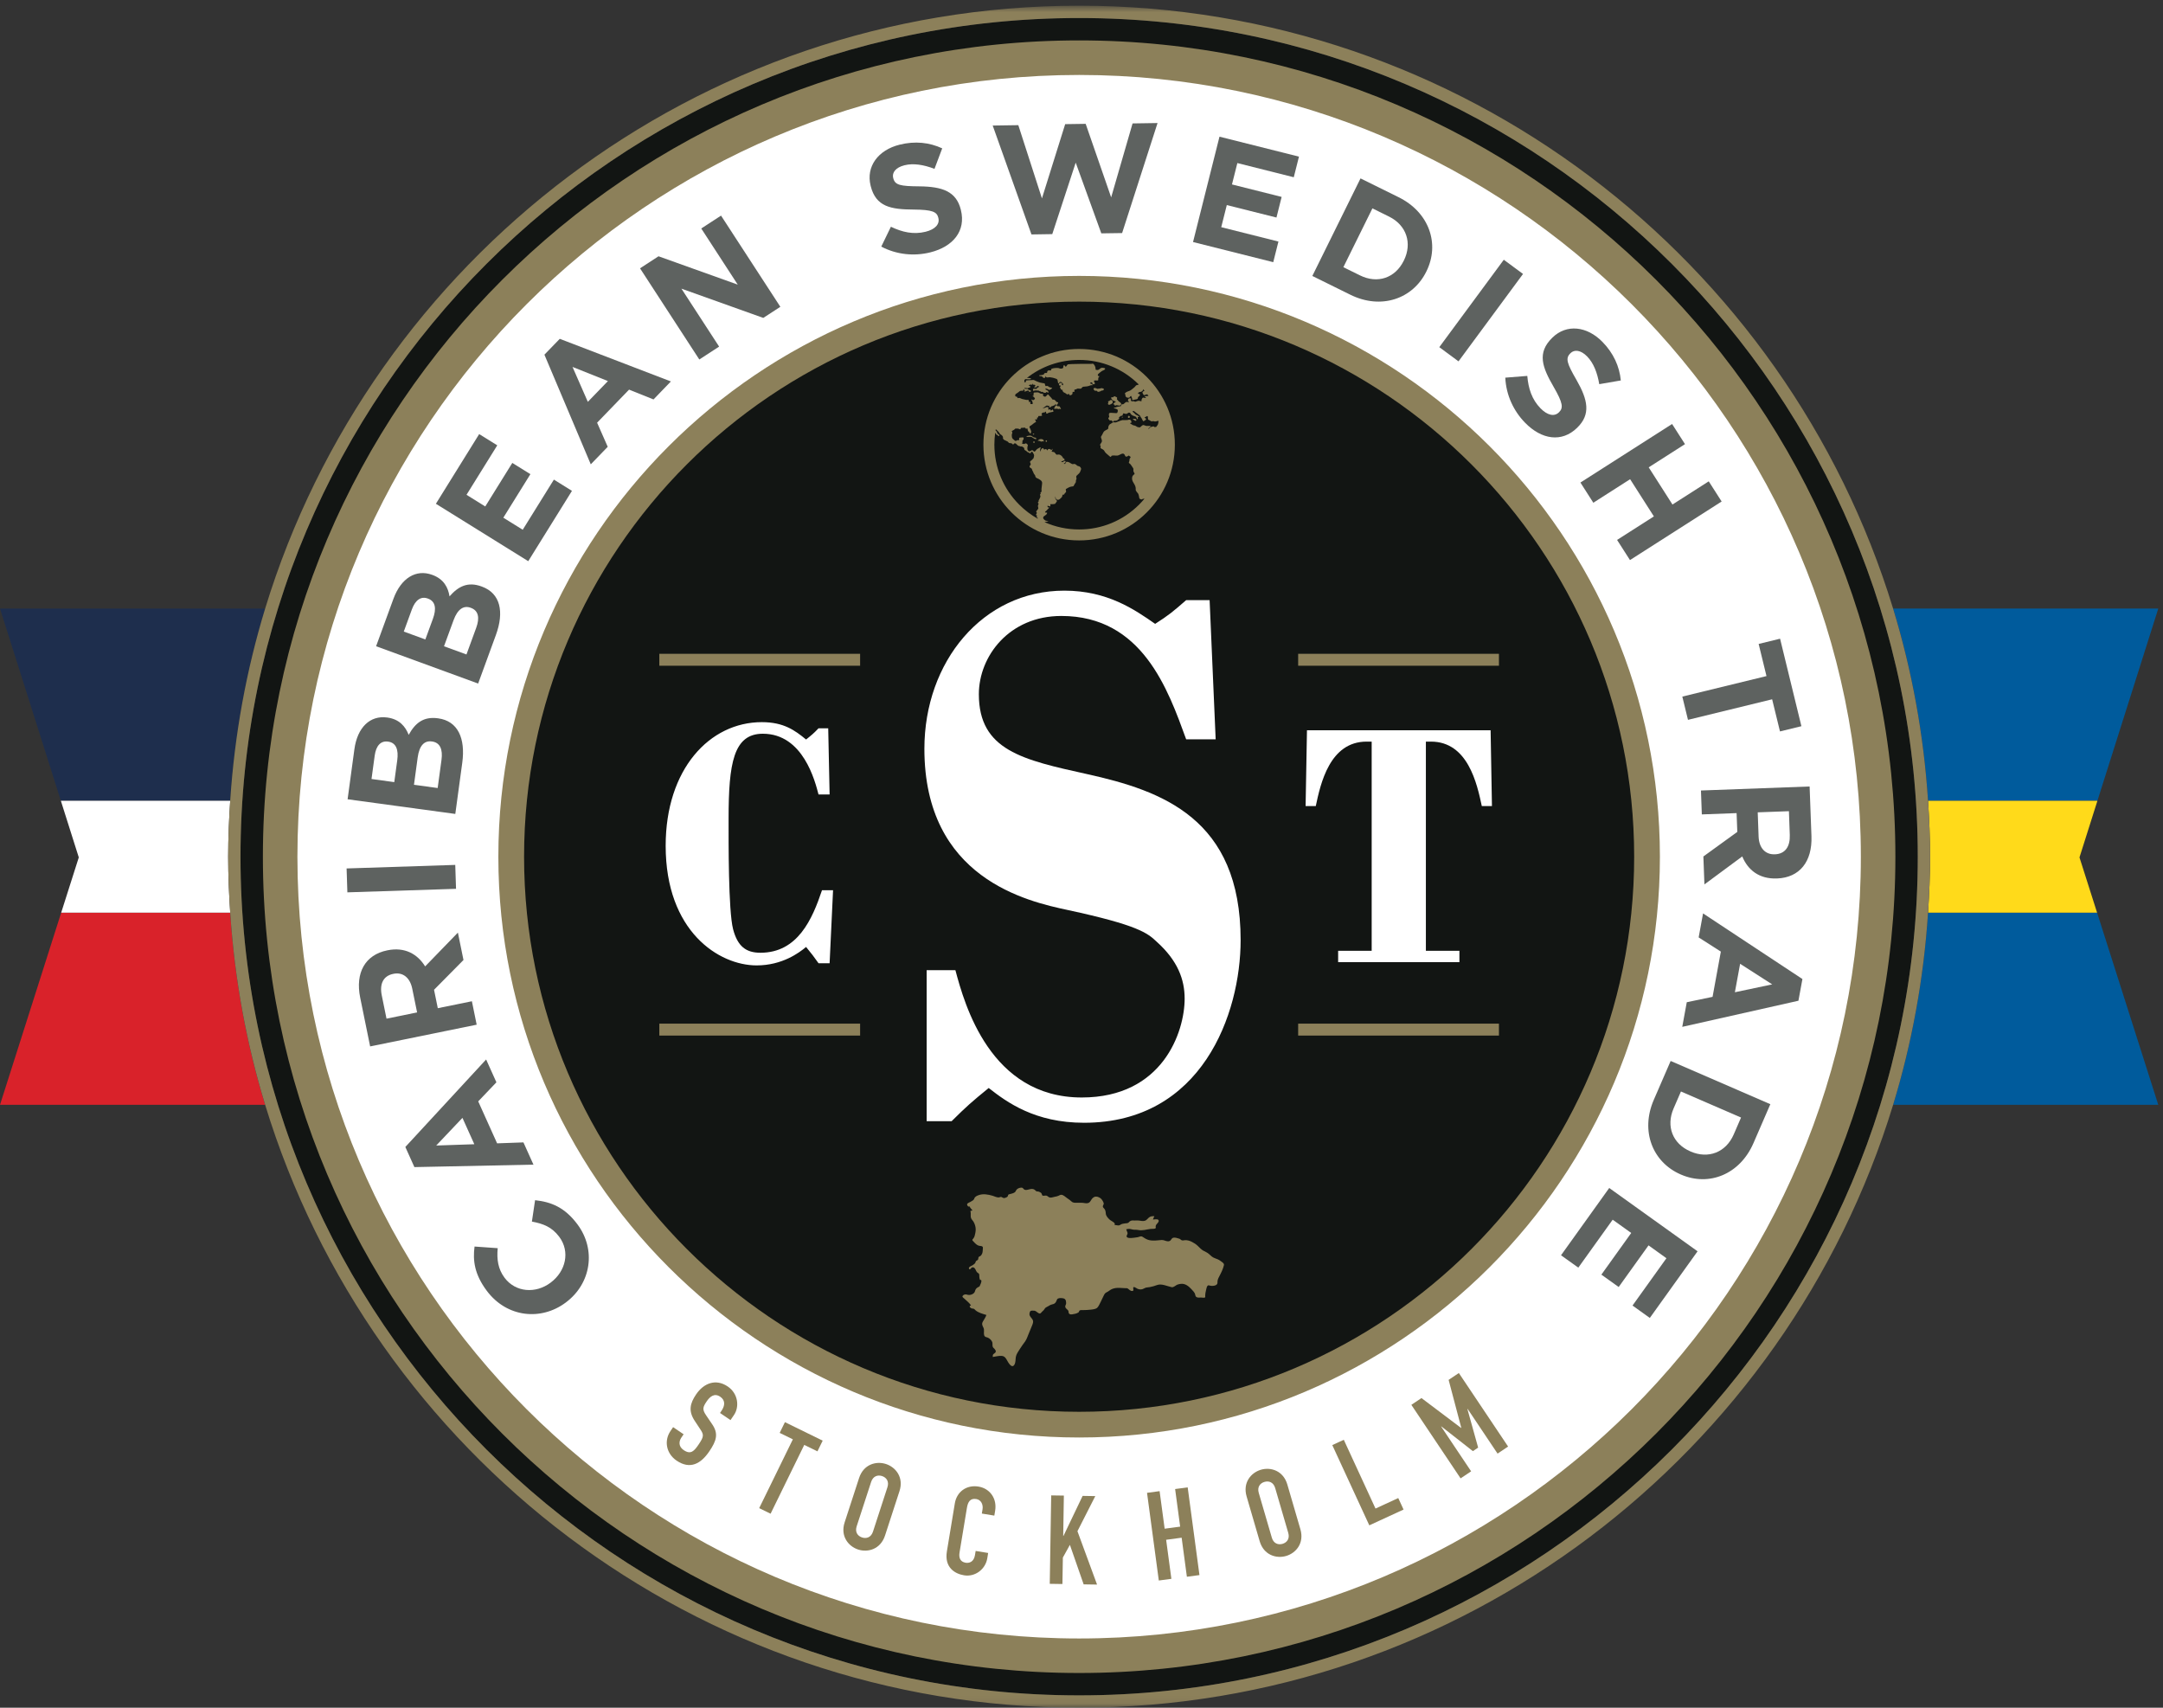 <?xml version="1.0" encoding="UTF-8" standalone="no"?>
<svg width="266px" height="210px" viewBox="0 0 266 210" version="1.1" xmlns="http://www.w3.org/2000/svg" xmlns:xlink="http://www.w3.org/1999/xlink" xmlns:sketch="http://www.bohemiancoding.com/sketch/ns">
    <rect x="0" y="0" width="266" height="210" fill="#333333" stroke="none"/>
    <!-- Generator: Sketch 3.4.2 (15855) - http://www.bohemiancoding.com/sketch -->
    <title>logo</title>
    <desc>Created with Sketch.</desc>
    <defs>
        <path id="path-1" d="M0,0.7 L265.419,0.7 L265.419,209.93 L0,209.93"></path>
    </defs>
    <g id="Page-1" stroke="none" stroke-width="1" fill="none" fill-rule="evenodd" sketch:type="MSPage">
        <g id="logo" sketch:type="MSLayerGroup">
            <path d="M257.937,98.466 L265.419,74.838 L232.808,74.838 C235.115,82.389 236.573,90.302 237.106,98.466 L257.937,98.466" id="Fill-1" fill="#005B9C" sketch:type="MSShapeGroup"></path>
            <path d="M257.895,112.233 L237.106,112.233 C236.573,120.397 235.115,128.31 232.81,135.861 L265.419,135.861 L257.895,112.233" id="Fill-2" fill="#005B9C" sketch:type="MSShapeGroup"></path>
            <path d="M237.358,105.35 C237.358,107.665 237.256,109.956 237.106,112.233 L257.895,112.233 L255.73,105.436 L257.937,98.466 L237.106,98.466 C237.256,100.744 237.358,103.034 237.358,105.35" id="Fill-3" fill="#FFDA1A" sketch:type="MSShapeGroup"></path>
            <path d="M32.608,74.838 L0,74.838 L7.482,98.466 L28.311,98.466 C28.845,90.302 30.303,82.389 32.608,74.838" id="Fill-4" fill="#1E2E4D" sketch:type="MSShapeGroup"></path>
            <path d="M7.524,112.233 L0,135.861 L32.608,135.861 C30.303,128.31 28.845,120.397 28.311,112.233 L7.524,112.233" id="Fill-5" fill="#D9222A" sketch:type="MSShapeGroup"></path>
            <path d="M28.059,105.35 C28.059,103.034 28.162,100.744 28.311,98.466 L7.482,98.466 L9.689,105.436 L7.524,112.233 L28.311,112.233 C28.162,109.956 28.059,107.665 28.059,105.35" id="Fill-6" fill="#FFFFFF" sketch:type="MSShapeGroup"></path>
            <g id="Group-10">
                <mask id="mask-2" sketch:name="Clip 8" fill="white">
                    <use xlink:href="#path-1"></use>
                </mask>
                <g id="Clip-8"></g>
                <path d="M235.842,105.35 C235.842,48.482 189.576,2.217 132.709,2.217 C75.841,2.217 29.576,48.482 29.576,105.35 C29.576,162.218 75.841,208.481 132.709,208.481 C189.576,208.481 235.842,162.218 235.842,105.35" id="Fill-7" fill="#121513" sketch:type="MSShapeGroup" mask="url(#mask-2)"></path>
                <path d="M132.709,208.481 C75.841,208.481 29.576,162.218 29.576,105.35 C29.576,48.482 75.841,2.217 132.709,2.217 C189.576,2.217 235.842,48.482 235.842,105.35 C235.842,162.218 189.576,208.481 132.709,208.481 L132.709,208.481 Z M237.358,105.35 C237.358,103.034 237.256,100.744 237.106,98.466 C236.573,90.302 235.115,82.389 232.808,74.838 C219.717,31.973 179.802,0.7 132.709,0.7 C85.616,0.7 45.701,31.973 32.608,74.838 C30.303,82.389 28.845,90.302 28.311,98.466 C28.162,100.744 28.059,103.034 28.059,105.35 C28.059,107.665 28.162,109.956 28.311,112.233 C28.845,120.397 30.303,128.31 32.608,135.861 C45.701,178.726 85.616,210 132.709,210 C179.802,210 219.717,178.726 232.81,135.861 C235.115,128.31 236.573,120.397 237.106,112.233 C237.256,109.956 237.358,107.665 237.358,105.35 L237.358,105.35 Z" id="Fill-9" fill="#8C805A" sketch:type="MSShapeGroup" mask="url(#mask-2)"></path>
            </g>
            <path d="M230.966,105.35 C230.966,159.615 186.976,203.607 132.709,203.607 C78.443,203.607 34.452,159.615 34.452,105.35 C34.452,51.084 78.443,7.092 132.709,7.092 C186.976,7.092 230.966,51.084 230.966,105.35" id="Fill-11" fill="#FFFFFF" sketch:type="MSShapeGroup"></path>
            <path d="M132.709,9.217 C79.701,9.217 36.576,52.341 36.576,105.35 C36.576,158.359 79.701,201.484 132.709,201.484 C185.718,201.484 228.843,158.359 228.843,105.35 C228.843,52.341 185.718,9.217 132.709,9.217 L132.709,9.217 Z M132.709,205.729 C77.359,205.729 32.33,160.699 32.33,105.35 C32.33,50 77.359,4.969 132.709,4.969 C188.06,4.969 233.089,50 233.089,105.35 C233.089,160.699 188.06,205.729 132.709,205.729 L132.709,205.729 Z" id="Fill-12" fill="#8C805A" sketch:type="MSShapeGroup"></path>
            <path d="M202.548,105.35 C202.548,143.921 171.281,175.189 132.709,175.189 C94.138,175.189 62.869,143.921 62.869,105.35 C62.869,66.778 94.138,35.51 132.709,35.51 C171.281,35.51 202.548,66.778 202.548,105.35" id="Fill-13" fill="#121513" sketch:type="MSShapeGroup"></path>
            <path d="M132.709,37.091 C95.072,37.091 64.45,67.712 64.45,105.35 C64.45,142.987 95.072,173.609 132.709,173.609 C170.347,173.609 200.966,142.987 200.966,105.35 C200.966,67.712 170.347,37.091 132.709,37.091 L132.709,37.091 Z M132.709,176.77 C93.328,176.77 61.287,144.731 61.287,105.35 C61.287,65.968 93.328,33.928 132.709,33.928 C172.091,33.928 204.131,65.968 204.131,105.35 C204.131,144.731 172.091,176.77 132.709,176.77 L132.709,176.77 Z" id="Fill-14" fill="#8C805A" sketch:type="MSShapeGroup"></path>
            <path d="M70.998,150.538 C73.355,153.686 72.681,157.842 69.61,160.145 L69.581,160.168 C66.541,162.448 62.334,162.022 59.871,158.74 C58.359,156.724 58.127,155.014 58.359,153.287 L61.207,153.489 C61.077,154.875 61.25,156.06 62.051,157.128 C63.404,158.931 65.874,159.107 67.706,157.733 L67.736,157.709 C69.568,156.333 70.145,153.922 68.772,152.089 C67.855,150.868 66.806,150.485 65.412,150.218 L65.802,147.588 C67.802,147.805 69.452,148.477 70.998,150.538" id="Fill-15" fill="#5E6260" sketch:type="MSShapeGroup"></path>
            <path d="M53.645,140.866 L58.331,140.706 L56.871,137.464 L53.645,140.866 L53.645,140.866 Z M61.046,133.092 L58.81,135.437 L61.133,140.597 L64.371,140.481 L65.603,143.216 L50.961,143.519 L49.848,141.044 L59.783,130.285 L61.046,133.092 L61.046,133.092 Z" id="Fill-16" fill="#5E6260" sketch:type="MSShapeGroup"></path>
            <path d="M48.358,119.757 C47.123,120.009 46.662,121 46.948,122.402 L47.532,125.265 L51.294,124.497 L50.697,121.578 C50.413,120.176 49.501,119.523 48.396,119.749 L48.358,119.757 L48.358,119.757 Z M56.998,118.052 L53.377,121.714 L53.839,123.979 L58.032,123.124 L58.62,126.006 L45.519,128.678 L44.297,122.689 C43.668,119.603 44.918,117.417 47.613,116.867 L47.65,116.859 C49.764,116.429 51.326,117.298 52.283,118.838 L56.31,114.684 L56.998,118.052 L56.998,118.052 Z" id="Fill-17" fill="#5E6260" sketch:type="MSShapeGroup"></path>
            <path d="M56.082,109.298 L42.72,109.733 L42.624,106.793 L55.986,106.358 L56.082,109.298" id="Fill-18" fill="#5E6260" sketch:type="MSShapeGroup"></path>
            <path d="M53.099,91.177 C52.209,91.055 51.57,91.644 51.367,93.14 L50.909,96.507 L53.824,96.903 L54.294,93.439 C54.469,92.154 54.12,91.315 53.136,91.182 L53.099,91.177 L53.099,91.177 Z M47.699,91.195 C46.83,91.076 46.245,91.689 46.079,92.919 L45.687,95.795 L48.487,96.178 L48.852,93.49 C49.027,92.205 48.722,91.334 47.738,91.198 L47.699,91.195 L47.699,91.195 Z M56.849,93.787 L55.992,100.09 L42.747,98.287 L43.582,92.139 C43.95,89.432 45.52,87.95 47.601,88.231 L47.64,88.236 C49.133,88.442 49.859,89.349 50.26,90.367 C51.056,88.914 52.074,88.088 53.852,88.329 L53.891,88.335 C56.313,88.664 57.255,90.797 56.849,93.787 L56.849,93.787 Z" id="Fill-19" fill="#5E6260" sketch:type="MSShapeGroup"></path>
            <path d="M57.881,74.737 C57.037,74.429 56.288,74.864 55.771,76.282 L54.603,79.472 L57.364,80.481 L58.563,77.202 C59.01,75.983 58.849,75.09 57.917,74.751 L57.881,74.737 L57.881,74.737 Z M52.605,73.6 C51.78,73.297 51.078,73.773 50.652,74.939 L49.656,77.664 L52.309,78.633 L53.24,76.089 C53.685,74.87 53.573,73.954 52.641,73.613 L52.605,73.6 L52.605,73.6 Z M60.984,78.086 L58.801,84.056 L46.252,79.468 L48.382,73.64 C49.32,71.077 51.171,69.964 53.142,70.687 L53.179,70.7 C54.594,71.218 55.109,72.259 55.282,73.337 C56.369,72.09 57.54,71.501 59.226,72.119 L59.261,72.132 C61.556,72.97 62.02,75.255 60.984,78.086 L60.984,78.086 Z" id="Fill-20" fill="#5E6260" sketch:type="MSShapeGroup"></path>
            <path d="M64.962,69.008 L53.605,61.949 L58.928,53.381 L61.152,54.762 L57.371,60.846 L59.675,62.28 L63.002,56.926 L65.226,58.308 L61.898,63.661 L64.283,65.144 L68.116,58.977 L70.338,60.361 L64.962,69.008" id="Fill-21" fill="#5E6260" sketch:type="MSShapeGroup"></path>
            <path d="M70.407,45.123 L72.29,49.415 L74.76,46.86 L70.407,45.123 L70.407,45.123 Z M80.367,49.118 L77.361,47.913 L73.43,51.978 L74.737,54.943 L72.652,57.099 L66.951,43.615 L68.838,41.666 L82.504,46.906 L80.367,49.118 L80.367,49.118 Z" id="Fill-22" fill="#5E6260" sketch:type="MSShapeGroup"></path>
            <path d="M93.867,39.093 L83.8,35.496 L88.436,42.622 L86,44.207 L78.709,32.995 L80.983,31.515 L90.727,35.002 L86.239,28.097 L88.671,26.514 L95.965,37.727 L93.867,39.093" id="Fill-23" fill="#5E6260" sketch:type="MSShapeGroup"></path>
            <path d="M114.4,31.035 C112.434,31.523 110.28,31.328 108.376,30.325 L109.561,27.884 C110.971,28.559 112.347,28.867 113.828,28.498 C114.997,28.209 115.589,27.568 115.398,26.809 L115.39,26.771 C115.21,26.049 114.673,25.789 112.365,25.77 C109.584,25.752 107.715,25.448 107.074,22.87 L107.066,22.833 C106.482,20.477 107.986,18.447 110.638,17.789 C112.53,17.319 114.294,17.513 115.871,18.243 L114.922,20.764 C113.574,20.251 112.322,20.049 111.229,20.323 C110.135,20.594 109.683,21.237 109.839,21.869 L109.85,21.907 C110.06,22.758 110.686,22.899 113.075,22.916 C115.879,22.947 117.598,23.526 118.16,25.789 L118.168,25.826 C118.809,28.405 117.201,30.338 114.4,31.035" id="Fill-24" fill="#5E6260" sketch:type="MSShapeGroup"></path>
            <path d="M137.994,28.66 L135.437,28.697 L132.287,20.001 L129.405,28.79 L126.847,28.829 L122.08,15.438 L125.23,15.391 L128.135,24.397 L130.993,15.266 L133.513,15.229 L136.648,24.27 L139.28,15.178 L142.352,15.13 L137.994,28.66" id="Fill-25" fill="#5E6260" sketch:type="MSShapeGroup"></path>
            <path d="M146.716,29.762 L149.969,16.807 L159.744,19.261 L159.105,21.797 L152.166,20.052 L151.505,22.681 L157.613,24.214 L156.976,26.75 L150.868,25.218 L150.185,27.937 L157.218,29.703 L156.581,32.24 L146.716,29.762" id="Fill-26" fill="#5E6260" sketch:type="MSShapeGroup"></path>
            <path d="M172.646,32.033 C173.695,29.907 172.975,27.695 170.815,26.63 L168.776,25.621 L165.203,32.856 L167.244,33.862 C169.402,34.93 171.578,34.193 172.627,32.067 L172.646,32.033 L172.646,32.033 Z M166.067,36.245 L161.387,33.935 L167.313,21.938 L171.992,24.248 C175.761,26.11 177.088,29.986 175.421,33.361 L175.405,33.396 C173.738,36.771 169.836,38.107 166.067,36.245 L166.067,36.245 Z" id="Fill-27" fill="#5E6260" sketch:type="MSShapeGroup"></path>
            <path d="M177.001,42.691 L184.932,31.942 L187.296,33.688 L179.364,44.436 L177.001,42.691" id="Fill-28" fill="#5E6260" sketch:type="MSShapeGroup"></path>
            <path d="M187.556,51.991 C186.141,50.545 185.216,48.589 185.117,46.441 L187.822,46.226 C187.955,47.782 188.384,49.124 189.452,50.215 C190.294,51.075 191.144,51.261 191.704,50.712 L191.731,50.685 C192.264,50.164 192.216,49.569 191.061,47.572 C189.67,45.166 188.987,43.402 190.884,41.544 L190.91,41.517 C192.645,39.819 195.154,40.091 197.066,42.043 C198.429,43.437 199.154,45.052 199.324,46.783 L196.673,47.241 C196.432,45.82 195.97,44.64 195.183,43.833 C194.395,43.028 193.611,42.965 193.146,43.419 L193.119,43.448 C192.491,44.062 192.687,44.672 193.882,46.739 C195.274,49.172 195.645,50.946 193.981,52.574 L193.954,52.603 C192.054,54.459 189.574,54.053 187.556,51.991" id="Fill-29" fill="#5E6260" sketch:type="MSShapeGroup"></path>
            <path d="M198.864,66.395 L203.39,63.503 L200.468,58.928 L195.943,61.822 L194.357,59.34 L205.629,52.138 L207.215,54.616 L202.753,57.469 L205.676,62.042 L210.137,59.19 L211.722,61.67 L200.45,68.873 L198.864,66.395" id="Fill-30" fill="#5E6260" sketch:type="MSShapeGroup"></path>
            <path d="M217.933,85.993 L207.584,88.519 L206.887,85.66 L217.238,83.138 L216.274,79.185 L218.909,78.542 L221.532,89.301 L218.898,89.944 L217.933,85.993" id="Fill-31" fill="#5E6260" sketch:type="MSShapeGroup"></path>
            <path d="M218.282,105.054 C219.541,105.006 220.157,104.103 220.103,102.671 L219.997,99.752 L216.16,99.894 L216.268,102.871 C216.322,104.302 217.115,105.097 218.241,105.054 L218.282,105.054 L218.282,105.054 Z M209.477,105.32 L213.649,102.299 L213.562,99.989 L209.286,100.148 L209.18,97.208 L222.542,96.714 L222.768,102.823 C222.885,105.973 221.293,107.922 218.545,108.025 L218.505,108.025 C216.348,108.106 214.951,106.993 214.258,105.316 L209.605,108.757 L209.477,105.32 L209.477,105.32 Z" id="Fill-32" fill="#5E6260" sketch:type="MSShapeGroup"></path>
            <path d="M217.941,121.05 L213.995,118.519 L213.352,122.017 L217.941,121.05 L217.941,121.05 Z M207.435,123.244 L210.607,122.583 L211.626,117.019 L208.896,115.274 L209.438,112.323 L221.657,120.392 L221.166,123.061 L206.88,126.272 L207.435,123.244 L207.435,123.244 Z" id="Fill-33" fill="#5E6260" sketch:type="MSShapeGroup"></path>
            <path d="M207.908,141.602 C210.081,142.544 212.247,141.715 213.206,139.509 L214.109,137.424 L206.718,134.22 L205.815,136.303 C204.858,138.51 205.701,140.645 207.873,141.585 L207.908,141.602 L207.908,141.602 Z M203.379,135.248 L205.453,130.468 L217.713,135.782 L215.638,140.566 C213.969,144.417 210.17,145.933 206.72,144.436 L206.687,144.422 C203.236,142.924 201.708,139.103 203.379,135.248 L203.379,135.248 Z" id="Fill-34" fill="#5E6260" sketch:type="MSShapeGroup"></path>
            <path d="M197.898,146.088 L208.763,153.872 L202.89,162.067 L200.763,160.543 L204.933,154.725 L202.732,153.144 L199.061,158.264 L196.933,156.743 L200.604,151.619 L198.323,149.986 L194.097,155.882 L191.97,154.361 L197.898,146.088" id="Fill-35" fill="#5E6260" sketch:type="MSShapeGroup"></path>
            <path d="M102.023,97.693 L100.66,97.693 C100.235,96.094 98.79,90.227 93.813,90.227 C90.198,90.227 89.601,93.871 89.601,100.669 C89.601,103.426 89.558,111.96 90.155,114.27 C90.708,116.361 91.728,117.16 93.515,117.16 C98.107,117.16 99.895,113.028 101.087,109.472 L102.447,109.472 L102.023,118.448 L100.66,118.448 C100.065,117.603 99.853,117.339 99.13,116.448 C98.28,117.16 96.195,118.716 93.047,118.716 C88.411,118.716 81.862,114.539 81.862,104.006 C81.862,94.583 87.263,88.803 93.686,88.803 C96.407,88.803 97.768,89.826 99.13,90.938 C99.853,90.359 100.065,90.182 100.66,89.56 L101.852,89.56 L102.023,97.693" id="Fill-36" fill="#FFFFFF" sketch:type="MSShapeGroup"></path>
            <path d="M149.499,90.912 L145.871,90.912 C143.638,84.787 140.474,75.745 130.52,75.745 C124.101,75.745 120.377,80.703 120.377,85.37 C120.377,92.272 125.774,93.441 133.683,95.191 C142.893,97.234 152.569,100.635 152.569,115.61 C152.569,124.65 147.826,138.067 133.311,138.067 C127.263,138.067 123.822,135.541 121.588,133.791 C119.447,135.541 118.889,136.028 117.028,137.873 L113.958,137.873 L113.958,119.303 L117.493,119.303 C118.61,123.484 121.774,134.958 133.033,134.958 C142.987,134.958 145.685,126.887 145.685,122.803 C145.685,120.47 144.849,118.138 142.244,115.803 C141.125,114.732 139.916,113.76 131.356,111.915 C126.331,110.845 113.679,108.024 113.679,92.078 C113.679,81.383 120.844,72.632 130.892,72.632 C136.196,72.632 139.545,74.966 142.057,76.716 C143.73,75.647 144.195,75.258 145.871,73.8 L148.755,73.8 L149.499,90.912" id="Fill-37" fill="#FFFFFF" sketch:type="MSShapeGroup"></path>
            <path d="M183.311,89.802 L183.476,99.119 L182.227,99.119 C181.643,96.375 180.517,91.196 175.975,91.196 L175.351,91.196 L175.351,116.921 L179.475,116.921 L179.475,118.315 L164.561,118.315 L164.561,116.921 L168.685,116.921 L168.685,91.196 L168.061,91.196 C163.519,91.196 162.393,96.375 161.812,99.119 L160.56,99.119 L160.728,89.802 L183.311,89.802" id="Fill-38" fill="#FFFFFF" sketch:type="MSShapeGroup"></path>
            <path d="M81.083,125.877 L105.775,125.877 L105.775,127.345 L81.083,127.345 L81.083,125.877 Z" id="Fill-39" fill="#8C805A" sketch:type="MSShapeGroup"></path>
            <path d="M81.083,80.398 L105.775,80.398 L105.775,81.866 L81.083,81.866 L81.083,80.398 Z" id="Fill-40" fill="#8C805A" sketch:type="MSShapeGroup"></path>
            <path d="M159.644,125.877 L184.336,125.877 L184.336,127.345 L159.644,127.345 L159.644,125.877 Z" id="Fill-41" fill="#8C805A" sketch:type="MSShapeGroup"></path>
            <path d="M159.644,80.398 L184.336,80.398 L184.336,81.866 L159.644,81.866 L159.644,80.398 Z" id="Fill-42" fill="#8C805A" sketch:type="MSShapeGroup"></path>
            <path d="M120.461,158.187 C120.539,157.989 120.748,157.653 120.674,157.435 C120.654,157.379 120.605,157.392 120.559,157.397 C120.486,157.407 120.46,157.178 120.449,157.128 C120.418,156.996 120.442,156.874 120.427,156.742 C120.408,156.572 120.234,156.546 120.139,156.433 C119.984,156.247 119.98,155.976 119.731,155.864 C119.616,155.813 119.504,155.853 119.428,155.95 C119.368,156.028 119.234,156.183 119.16,156.001 C119.081,155.806 119.469,155.664 119.576,155.602 C119.686,155.541 119.789,155.456 119.882,155.372 C119.977,155.287 119.954,155.17 120.028,155.079 C120.088,155.003 120.197,154.992 120.257,154.915 C120.324,154.828 120.296,154.722 120.328,154.625 C120.359,154.53 120.464,154.51 120.541,154.464 C120.656,154.397 120.725,154.284 120.777,154.163 C120.867,153.954 120.85,153.713 120.873,153.488 C120.897,153.231 120.686,153.228 120.478,153.206 C120.23,153.178 120.046,153.013 119.876,152.844 C119.786,152.753 119.691,152.66 119.608,152.561 C119.516,152.453 119.631,152.381 119.698,152.298 C119.853,152.109 119.897,151.851 119.944,151.618 C120.008,151.299 120.008,150.988 119.912,150.675 C119.862,150.512 119.793,150.354 119.704,150.209 C119.618,150.072 119.484,149.959 119.424,149.806 C119.351,149.626 119.383,149.408 119.378,149.219 C119.376,149.116 119.365,149.014 119.336,148.915 C119.422,148.892 119.509,148.869 119.595,148.846 C119.451,148.678 119.31,148.507 119.188,148.323 C119.1,148.49 118.918,148.208 118.929,148.106 C118.946,147.937 119.207,147.879 119.324,147.804 C119.522,147.68 119.75,147.609 119.82,147.375 C119.884,147.161 120.139,147.047 120.329,146.976 C120.903,146.762 121.505,146.88 122.074,147.044 C122.302,147.111 122.656,147.303 122.892,147.236 C123.027,147.197 123.097,147.148 123.227,147.231 C123.36,147.316 123.469,147.356 123.624,147.298 C123.728,147.258 123.888,147.207 123.937,147.095 C123.971,147.016 123.963,146.907 124.058,146.874 C124.306,146.788 124.56,146.783 124.788,146.623 C124.889,146.552 124.924,146.429 124.99,146.33 C125.055,146.231 125.156,146.163 125.265,146.117 C125.377,146.069 125.499,146.042 125.621,146.042 C125.77,146.042 125.813,146.138 125.907,146.233 C126.096,146.428 126.467,146.272 126.685,146.228 C126.988,146.166 127.17,146.208 127.38,146.432 C127.461,146.518 127.462,146.515 127.572,146.509 C127.667,146.504 127.766,146.544 127.853,146.583 C127.957,146.631 128.064,146.693 128.103,146.806 C128.142,146.915 128.147,147.029 128.284,147.042 C128.393,147.051 128.499,147.02 128.606,147.018 C128.746,147.016 128.834,147.103 128.938,147.181 C129.18,147.363 129.479,147.211 129.739,147.162 C129.888,147.134 130.031,147.11 130.17,147.044 C130.289,146.988 130.406,146.911 130.543,146.925 C130.793,146.951 131.021,147.192 131.22,147.327 C131.34,147.408 131.459,147.489 131.573,147.577 C131.673,147.655 131.761,147.761 131.869,147.822 C132.069,147.936 132.323,147.905 132.543,147.905 C132.823,147.905 133.097,147.888 133.373,147.943 C133.624,147.993 133.899,147.983 134.065,147.755 C134.22,147.539 134.287,147.334 134.546,147.204 C134.807,147.075 135.071,147.175 135.302,147.323 C135.49,147.445 135.651,147.718 135.722,147.929 C135.763,148.049 135.702,148.135 135.652,148.24 C135.584,148.381 135.645,148.479 135.75,148.577 C135.94,148.756 135.968,148.974 135.987,149.222 C136.008,149.513 136.205,149.717 136.397,149.919 C136.572,150.101 136.809,150.179 136.994,150.346 C137.064,150.41 137.138,150.498 137.065,150.577 C137.013,150.633 137.214,150.655 137.235,150.657 C137.402,150.679 137.609,150.737 137.756,150.627 C137.921,150.505 138.139,150.463 138.339,150.442 C138.524,150.423 138.726,150.444 138.849,150.275 C138.949,150.137 139.185,150.06 139.35,150.078 C139.59,150.102 139.833,150.061 140.071,150.092 C140.313,150.121 140.58,150.197 140.818,150.11 C141.015,150.038 141.132,149.852 141.288,149.723 C141.486,149.559 141.716,149.537 141.965,149.561 C141.891,149.689 141.834,149.826 141.785,149.964 C141.947,149.961 142.308,149.879 142.437,149.997 C142.598,150.144 142.402,150.363 142.299,150.473 C142.169,150.611 142.079,150.75 142.135,150.942 C142.197,151.158 141.632,151.107 141.505,151.121 C140.99,151.181 140.488,151.364 139.967,151.251 C139.735,151.201 139.5,151.248 139.272,151.195 C139.156,151.17 139.044,151.133 138.928,151.121 C138.783,151.103 138.643,151.145 138.502,151.161 C138.55,151.296 138.588,151.433 138.65,151.563 C138.706,151.683 138.616,151.815 138.57,151.922 C138.487,152.117 138.648,152.206 138.818,152.229 C139.03,152.258 139.255,152.228 139.466,152.204 C139.619,152.187 139.77,152.165 139.921,152.139 C140.063,152.116 140.24,152.008 140.384,152.04 C140.506,152.066 140.619,152.168 140.725,152.232 C140.842,152.304 140.961,152.371 141.089,152.424 C141.393,152.55 141.732,152.561 142.059,152.551 C142.327,152.542 142.591,152.497 142.859,152.483 C143.137,152.469 143.355,152.635 143.627,152.644 C143.752,152.649 143.875,152.611 143.961,152.515 C144.045,152.423 144.108,152.268 144.233,152.224 C144.509,152.129 144.76,152.254 145.023,152.322 C145.146,152.355 145.214,152.47 145.328,152.517 C145.444,152.564 145.579,152.517 145.697,152.509 C146.008,152.484 146.29,152.569 146.566,152.707 C146.825,152.837 147.069,152.992 147.28,153.19 C147.509,153.403 147.709,153.645 147.985,153.797 C148.224,153.93 148.475,154.023 148.679,154.21 C148.906,154.417 149.094,154.613 149.391,154.716 C149.663,154.812 149.906,154.905 150.136,155.087 C150.302,155.219 150.569,155.349 150.514,155.584 C150.403,156.06 150.177,156.512 149.951,156.941 C149.823,157.184 149.704,157.418 149.722,157.7 C149.739,157.985 149.457,158.101 149.206,158.119 C149.085,158.129 148.951,158.131 148.832,158.103 C148.762,158.087 148.638,158.032 148.567,158.066 C148.411,158.138 148.363,158.445 148.327,158.593 C148.265,158.846 148.214,159.103 148.213,159.365 C148.213,159.403 148.237,159.53 148.19,159.55 C148.031,159.615 147.868,159.558 147.706,159.557 C147.52,159.556 147.293,159.605 147.128,159.495 C147.034,159.431 147.004,159.325 146.982,159.219 C146.952,159.061 146.888,158.942 146.781,158.823 C146.445,158.453 146.097,158.02 145.587,157.898 C145.343,157.838 145.082,157.886 144.845,157.954 C144.587,158.027 144.354,158.34 144.079,158.282 C143.513,158.163 142.847,157.809 142.274,158.029 C141.989,158.137 141.687,158.223 141.387,158.277 C141.243,158.303 141.094,158.304 140.951,158.335 C140.793,158.37 140.665,158.475 140.512,158.523 C140.294,158.593 140.047,158.567 139.846,158.459 C139.78,158.424 139.379,158.133 139.359,158.353 C139.347,158.483 139.471,158.741 139.25,158.753 C138.984,158.767 138.867,158.556 138.667,158.438 C138.587,158.393 138.468,158.411 138.381,158.408 C138.222,158.402 138.062,158.394 137.902,158.384 C137.565,158.362 137.269,158.353 136.941,158.447 C136.657,158.529 136.489,158.657 136.254,158.823 C136.156,158.893 136.036,158.923 135.944,159.001 C135.848,159.084 135.787,159.2 135.736,159.314 C135.621,159.571 135.502,159.823 135.371,160.071 C135.248,160.301 135.13,160.615 134.945,160.802 C134.761,160.988 134.402,161.015 134.156,161.047 C133.824,161.09 133.488,161.098 133.153,161.105 C133.037,161.107 132.858,161.081 132.761,161.161 C132.683,161.227 132.718,161.331 132.617,161.395 C132.394,161.54 132.09,161.591 131.83,161.63 C131.572,161.667 131.402,161.56 131.403,161.296 C131.403,161.07 131.112,160.987 131.027,160.782 C130.982,160.673 130.997,160.581 131.052,160.481 C131.112,160.372 131.116,160.295 131.108,160.173 C131.089,159.88 131.017,159.698 130.703,159.647 C130.522,159.618 130.271,159.601 130.103,159.688 C130.002,159.74 129.975,159.826 129.94,159.927 C129.894,160.061 129.815,160.187 129.703,160.275 C129.595,160.361 129.472,160.381 129.343,160.412 C129.197,160.448 129.083,160.515 128.959,160.595 C128.844,160.67 128.708,160.719 128.598,160.797 C128.486,160.877 128.442,161.019 128.347,161.115 C128.259,161.207 128.156,161.279 128.077,161.379 C127.976,161.507 127.896,161.571 127.738,161.489 C127.504,161.366 127.393,161.163 127.107,161.172 C126.996,161.174 126.796,161.145 126.713,161.233 C126.643,161.308 126.615,161.452 126.603,161.548 C126.57,161.84 126.812,162.005 126.954,162.225 C127.128,162.493 127.031,162.734 126.918,163.006 C126.787,163.318 126.667,163.634 126.531,163.946 C126.386,164.277 126.274,164.668 126.064,164.964 C125.838,165.28 125.606,165.573 125.403,165.907 C125.221,166.208 124.983,166.511 124.924,166.868 C124.873,167.186 124.916,167.518 124.751,167.809 C124.433,168.362 123.978,167.533 123.831,167.256 C123.685,166.984 123.522,166.764 123.194,166.737 C122.82,166.704 122.452,166.821 122.085,166.865 C122.099,166.745 122.065,166.608 122.166,166.518 C122.241,166.451 122.332,166.405 122.4,166.329 C122.572,166.136 122.329,165.887 122.192,165.765 C121.963,165.559 122.115,165.274 122.017,165.022 C121.932,164.806 121.689,164.569 121.471,164.487 C121.262,164.408 121.099,164.436 121.029,164.181 C120.945,163.876 121.087,163.55 120.939,163.263 C120.801,162.999 120.707,162.792 120.871,162.513 C121.028,162.25 121.201,161.994 121.305,161.703 C120.846,161.56 120.356,161.445 119.974,161.132 C119.903,161.073 119.852,160.987 119.765,160.947 C119.658,160.899 119.543,160.934 119.434,160.869 C119.359,160.825 119.263,160.761 119.249,160.666 C119.234,160.579 119.355,160.554 119.411,160.524 C119.187,160.185 118.85,159.945 118.56,159.667 C118.481,159.589 118.295,159.492 118.382,159.358 C118.483,159.2 118.718,159.132 118.89,159.193 C119.194,159.299 119.548,159.226 119.783,158.993 C119.906,158.87 119.908,158.681 119.995,158.536 C120.098,158.364 120.295,158.283 120.461,158.187" id="Fill-43" fill="#8C805A" sketch:type="MSShapeGroup"></path>
            <path d="M126.317,48.233 C126.315,48.237 126.315,48.24 126.316,48.243 C126.317,48.276 126.459,48.313 126.487,48.272 C126.492,48.263 126.491,48.252 126.487,48.243 C126.469,48.202 126.379,48.166 126.317,48.233" id="Fill-44" fill="#262929" sketch:type="MSShapeGroup"></path>
            <path d="M126.762,48.302 C126.721,48.314 126.708,48.331 126.709,48.348 C126.713,48.383 126.779,48.414 126.831,48.395 C126.858,48.384 126.869,48.365 126.869,48.348 C126.871,48.315 126.832,48.282 126.762,48.302" id="Fill-45" fill="#262929" sketch:type="MSShapeGroup"></path>
            <path d="M135.478,47.728 C135.409,47.72 135.34,47.782 135.188,47.782 C135.034,47.782 134.934,47.843 134.874,47.782 C134.812,47.72 134.56,47.69 134.536,47.728 C134.506,47.78 134.446,47.782 134.506,47.889 C134.519,47.91 134.531,47.93 134.541,47.948 C134.587,48.018 134.624,48.056 134.667,48.049 C134.721,48.042 134.904,48.034 134.927,48.096 C134.944,48.141 134.983,48.183 135.056,48.184 L135.057,48.184 C135.081,48.186 135.109,48.182 135.141,48.172 C135.272,48.134 135.378,48.111 135.409,48.066 C135.44,48.019 135.647,48.012 135.647,48.012 C135.647,48.012 135.682,47.984 135.715,47.948 C135.753,47.907 135.786,47.857 135.753,47.829 C135.691,47.774 135.547,47.736 135.478,47.728" id="Fill-46" fill="#8C805A" sketch:type="MSShapeGroup"></path>
            <path d="M135.861,45.279 C135.738,45.241 135.493,45.172 135.332,45.295 C135.171,45.417 135.08,45.532 134.897,45.494 C134.713,45.456 134.736,45.509 134.728,45.295 C134.721,45.08 134.521,44.697 134.36,44.721 L134.201,44.744 C134.201,44.744 131.384,44.729 131.292,44.821 C131.2,44.912 131.116,45.142 131.032,45.08 C130.948,45.019 130.933,44.867 130.825,44.927 C130.718,44.989 130.817,45.142 130.725,45.249 C130.634,45.356 130.374,45.341 130.297,45.303 C130.221,45.264 130.144,45.234 129.838,45.249 C129.531,45.264 129.196,45.356 129.264,45.447 C129.333,45.54 129.127,45.593 129.073,45.548 C129.019,45.501 128.774,45.6 128.79,45.693 C128.805,45.785 128.751,45.892 128.621,45.869 C128.491,45.845 128.399,45.922 128.392,45.999 C128.383,46.075 128.093,46.129 128.071,46.129 C128.048,46.129 127.672,46.122 127.811,46.213 C127.902,46.275 127.955,46.236 128.071,46.26 C128.185,46.282 128.277,46.451 128.338,46.473 C128.399,46.496 128.484,46.473 128.522,46.428 C128.56,46.382 128.613,46.221 128.613,46.221 C128.613,46.221 128.613,46.374 128.706,46.404 C128.798,46.436 129.026,46.382 129.088,46.389 C129.149,46.397 129.509,46.443 129.608,46.488 C129.707,46.534 129.945,46.565 130.018,46.661 C130.019,46.662 130.02,46.663 130.022,46.664 C130.09,46.765 130.099,47.109 130.137,47.146 C130.174,47.185 130.305,47.024 130.335,46.986 C130.366,46.948 130.527,46.971 130.58,47.024 C130.634,47.078 130.756,47.208 130.748,47.262 C130.741,47.315 130.718,47.399 130.671,47.369 C130.627,47.339 130.55,47.346 130.58,47.285 C130.611,47.223 130.626,47.094 130.565,47.094 L130.451,47.094 C130.451,47.094 130.335,47.062 130.26,47.178 C130.183,47.292 130.243,47.407 130.297,47.407 C130.351,47.407 130.473,47.407 130.473,47.438 C130.473,47.468 130.344,47.56 130.351,47.614 C130.359,47.668 130.458,47.851 130.488,47.889 C130.518,47.928 130.679,47.965 130.725,47.973 C130.772,47.981 130.619,47.989 130.656,48.042 C130.695,48.096 130.756,48.225 130.84,48.257 C130.924,48.287 131.161,48.425 131.193,48.486 C131.223,48.547 131.406,48.44 131.445,48.433 C131.483,48.425 131.475,48.593 131.583,48.601 C131.69,48.608 131.728,48.586 131.821,48.517 C131.911,48.448 131.889,48.356 131.896,48.287 C131.905,48.218 131.896,48.165 131.995,48.188 C132.096,48.21 132.148,48.172 132.141,48.096 C132.134,48.019 132.05,47.928 132.21,47.904 C132.371,47.881 132.455,47.782 132.554,47.782 C132.655,47.782 132.93,47.821 132.96,47.782 C132.991,47.743 133.12,47.567 133.205,47.56 C133.289,47.552 133.511,47.537 133.71,47.507 C133.909,47.476 134.124,47.361 134.192,47.369 C134.261,47.376 134.429,47.376 134.375,47.331 C134.323,47.285 134.246,47.178 134.131,47.178 C134.016,47.178 134.124,47.01 134.154,47.01 C134.184,47.01 134.338,47.032 134.33,47.109 C134.323,47.185 134.375,47.285 134.53,47.255 C134.682,47.223 134.659,47.109 134.629,47.078 C134.598,47.047 134.575,46.97 134.545,46.917 C134.514,46.864 134.521,46.795 134.682,46.78 C134.843,46.765 135.065,46.84 135.057,46.718 C135.056,46.699 135.056,46.679 135.056,46.661 C135.053,46.557 135.064,46.454 135.103,46.397 C135.149,46.328 135.248,46.282 135.195,46.26 C135.141,46.236 135.072,46.29 135.018,46.175 C134.966,46.06 135.065,45.976 135.126,45.929 C135.188,45.884 135.508,45.585 135.685,45.54 C135.861,45.494 135.983,45.318 135.861,45.279" id="Fill-47" fill="#8C805A" sketch:type="MSShapeGroup"></path>
            <path d="M127.259,53.804 C127.228,53.809 127.184,53.798 127.136,53.779 C127.058,53.747 126.972,53.694 126.915,53.643 C126.823,53.563 126.651,53.563 126.582,53.563 C126.513,53.563 126.237,53.643 126.237,53.643 C126.226,53.759 126.341,53.724 126.478,53.724 C126.616,53.724 126.858,53.702 126.903,53.759 C126.909,53.765 126.916,53.772 126.924,53.779 C126.994,53.836 127.162,53.913 127.213,53.954 C127.27,53.999 127.454,54.011 127.465,53.965 C127.477,53.92 127.339,53.793 127.259,53.804" id="Fill-48" fill="#8C805A" sketch:type="MSShapeGroup"></path>
            <path d="M127.121,53.437 C127.174,53.428 127.191,53.404 127.188,53.381 C127.183,53.348 127.135,53.316 127.076,53.322 C127.03,53.327 127.01,53.354 127.011,53.381 C127.013,53.416 127.05,53.45 127.121,53.437" id="Fill-49" fill="#8C805A" sketch:type="MSShapeGroup"></path>
            <path d="M127.133,54.273 C127.087,54.282 127.067,54.325 127.069,54.368 C127.07,54.425 127.107,54.481 127.178,54.46 C127.231,54.444 127.248,54.406 127.245,54.368 C127.24,54.315 127.194,54.262 127.133,54.273" id="Fill-50" fill="#8C805A" sketch:type="MSShapeGroup"></path>
            <path d="M128.648,54.146 C128.603,54.156 128.583,54.199 128.584,54.242 C128.585,54.298 128.623,54.355 128.694,54.333 C128.746,54.318 128.764,54.279 128.76,54.242 C128.756,54.188 128.708,54.136 128.648,54.146" id="Fill-51" fill="#8C805A" sketch:type="MSShapeGroup"></path>
            <path d="M128.131,53.999 C128.039,53.977 127.937,53.999 127.868,54.011 C127.821,54.019 127.72,54.098 127.657,54.15 C127.626,54.175 127.603,54.195 127.603,54.195 C127.603,54.195 127.73,54.217 127.811,54.217 C127.89,54.217 127.937,54.264 128.006,54.298 C128.074,54.333 128.2,54.252 128.246,54.252 C128.292,54.252 128.35,54.39 128.361,54.241 C128.364,54.206 128.357,54.176 128.345,54.15 C128.305,54.062 128.202,54.018 128.131,53.999" id="Fill-52" fill="#8C805A" sketch:type="MSShapeGroup"></path>
            <path d="M138.83,51.13 C138.762,51.13 138.715,51.198 138.708,51.263 C138.704,51.301 138.712,51.338 138.738,51.36 C138.806,51.417 138.875,51.406 138.933,51.325 C138.946,51.305 138.951,51.284 138.949,51.263 C138.943,51.196 138.873,51.13 138.83,51.13" id="Fill-53" fill="#8C805A" sketch:type="MSShapeGroup"></path>
            <path d="M137.966,51.302 C137.964,51.306 137.961,51.309 137.957,51.313 C137.93,51.357 138.049,51.372 138.073,51.325 C138.076,51.318 138.077,51.31 138.077,51.302 C138.076,51.259 138.03,51.213 137.966,51.302" id="Fill-54" fill="#8C805A" sketch:type="MSShapeGroup"></path>
            <path d="M139.746,51.618 C139.698,51.51 139.599,51.51 139.565,51.51 C139.53,51.51 139.381,51.474 139.323,51.51 C139.288,51.529 139.357,51.585 139.414,51.618 C139.427,51.625 139.439,51.631 139.449,51.634 C139.508,51.658 139.553,51.727 139.599,51.738 C139.645,51.75 139.793,51.738 139.748,51.624 C139.747,51.621 139.746,51.62 139.746,51.618" id="Fill-55" fill="#8C805A" sketch:type="MSShapeGroup"></path>
            <path d="M136.648,49.684 C136.727,49.65 136.841,49.582 136.843,49.481 L136.844,49.477 C136.844,49.373 136.821,49.282 136.775,49.236 C136.729,49.19 136.648,49.178 136.579,49.19 C136.476,49.208 136.465,49.316 136.396,49.316 C136.327,49.316 136.247,49.34 136.27,49.42 C136.276,49.442 136.284,49.462 136.291,49.481 C136.31,49.53 136.32,49.567 136.27,49.592 C136.201,49.627 136.282,49.764 136.373,49.776 C136.465,49.788 136.569,49.719 136.648,49.684" id="Fill-56" fill="#8C805A" sketch:type="MSShapeGroup"></path>
            <path d="M136.935,49.282 C136.967,49.294 137.006,49.307 137.046,49.319 C137.156,49.352 137.268,49.386 137.2,49.42 C137.108,49.465 136.947,49.592 136.925,49.66 C136.901,49.729 137.119,49.798 137.119,49.798 C137.119,49.798 137.051,49.879 137.108,49.902 C137.165,49.925 137.2,49.821 137.292,49.821 C137.383,49.821 137.567,49.879 137.66,49.879 C137.751,49.879 137.9,49.752 137.888,49.672 C137.877,49.592 137.762,49.465 137.66,49.42 C137.621,49.403 137.582,49.364 137.543,49.319 C137.476,49.243 137.416,49.151 137.373,49.121 C137.303,49.076 137.44,48.96 137.36,48.88 C137.28,48.799 137.222,48.811 137.131,48.754 C137.039,48.697 136.958,48.766 136.901,48.834 C136.844,48.903 136.775,48.823 136.707,48.846 C136.613,48.876 136.648,48.994 136.695,49.053 C136.74,49.11 136.821,49.236 136.935,49.282" id="Fill-57" fill="#8C805A" sketch:type="MSShapeGroup"></path>
            <path d="M141.826,52.438 C141.688,52.473 141.516,52.473 141.401,52.611 C141.287,52.748 141.24,52.76 141.217,52.715 C141.195,52.668 141.55,52.473 141.505,52.416 C141.458,52.358 141.183,52.381 141.034,52.381 C140.884,52.381 140.758,52.29 140.643,52.267 C140.529,52.243 140.379,52.381 140.265,52.496 C140.15,52.611 140.069,52.53 139.966,52.53 C139.862,52.53 139.667,52.381 139.667,52.381 C139.667,52.381 139.473,52.3 139.392,52.3 C139.312,52.3 139.151,52.151 139.105,52.151 C139.06,52.151 138.933,52.048 139.026,52.002 C139.117,51.956 139.208,52.048 139.117,51.795 C139.026,51.543 138.818,51.6 138.738,51.634 C138.657,51.669 138.084,51.658 138.038,51.658 C137.992,51.658 137.66,51.773 137.556,51.819 C137.452,51.864 137.269,51.922 137.222,51.945 C137.177,51.968 136.935,51.899 136.833,51.956 C136.696,52.032 136.569,52.151 136.534,52.151 C136.5,52.151 136.396,52.232 136.327,52.404 C136.258,52.577 136.339,52.725 136.212,52.783 C136.087,52.841 135.857,52.967 135.765,53.059 C135.673,53.15 135.559,53.472 135.443,53.621 C135.329,53.77 135.443,53.908 135.466,53.999 C135.49,54.091 135.57,54.264 135.443,54.425 C135.317,54.585 135.329,54.665 135.272,54.677 C135.214,54.689 135.329,54.734 135.352,54.85 C135.374,54.964 135.248,55.078 135.466,55.182 C135.685,55.286 135.788,55.377 135.845,55.515 C135.903,55.654 136.19,55.882 136.19,55.882 C136.19,55.882 136.396,56.066 136.5,56.147 C136.603,56.227 136.638,56.181 136.66,56.1 C136.683,56.02 136.821,56.008 136.982,56.008 C137.143,56.008 137.257,56.043 137.418,56.02 C137.578,55.998 137.739,55.894 137.796,55.87 C137.855,55.848 138.049,55.722 138.199,55.813 C138.348,55.906 138.325,56.032 138.405,56.112 C138.486,56.193 138.623,56.147 138.726,56.066 C138.83,55.986 138.784,56.02 138.91,56.089 C139.036,56.157 139.094,56.227 138.979,56.33 C138.924,56.379 138.911,56.442 138.906,56.511 C138.899,56.587 138.9,56.671 138.865,56.755 C138.795,56.916 138.806,56.938 138.933,57.007 C139.06,57.076 139.288,57.5 139.358,57.581 C139.427,57.661 139.335,57.891 139.416,58.029 C139.496,58.166 139.577,58.259 139.484,58.328 C139.392,58.396 139.231,58.522 139.22,58.752 C139.208,58.982 139.266,59.142 139.312,59.222 C139.358,59.303 139.473,59.521 139.53,59.602 C139.587,59.682 139.656,59.877 139.667,60.004 C139.679,60.13 139.645,60.278 139.702,60.347 C139.76,60.417 139.793,60.52 139.897,60.612 C140.001,60.704 140.035,60.899 140.035,60.899 C140.035,60.899 140.069,60.979 140.082,61.105 C140.092,61.231 140.104,61.312 140.218,61.369 C140.334,61.427 140.413,61.438 140.471,61.381 C140.506,61.346 140.625,61.328 140.747,61.322 C140.538,61.574 140.315,61.819 140.081,62.055 C138.111,64.023 135.493,65.108 132.709,65.108 C131.219,65.108 129.775,64.797 128.455,64.206 C128.522,64.192 128.584,64.176 128.602,64.17 C128.637,64.159 128.89,64.124 128.912,64.09 C128.935,64.055 128.717,64.066 128.613,64.032 C128.511,63.999 128.326,63.826 128.304,63.757 C128.281,63.688 128.281,63.551 128.361,63.504 C128.442,63.459 128.637,63.297 128.682,63.264 C128.729,63.229 128.798,63.068 128.763,63.045 C128.729,63.022 128.556,63.045 128.533,63.011 C128.511,62.977 128.511,62.93 128.625,62.849 C128.739,62.769 128.798,62.655 128.843,62.621 C128.89,62.586 128.981,62.517 129.016,62.437 C129.05,62.356 128.981,62.403 128.912,62.403 C128.843,62.403 128.808,62.277 128.808,62.218 C128.808,62.161 128.981,62.242 129.107,62.265 C129.233,62.287 129.176,62.208 129.164,62.139 C129.154,62.069 129.187,61.955 129.256,61.99 C129.325,62.023 129.681,61.978 129.727,61.966 C129.773,61.955 129.899,61.748 129.946,61.691 C129.991,61.633 130.003,61.575 129.946,61.542 C129.887,61.507 129.819,61.381 129.796,61.347 C129.773,61.312 129.761,61.105 129.785,61.048 C129.808,60.99 129.785,61.381 129.946,61.427 C130.106,61.473 130.198,61.495 130.347,61.357 C130.496,61.22 130.611,61.129 130.622,61.036 C130.634,60.944 130.668,60.853 130.725,60.818 C130.783,60.785 130.817,60.91 130.886,60.761 C130.955,60.612 131.024,60.623 131.093,60.496 C131.161,60.37 130.978,60.209 131.116,60.118 C131.254,60.026 131.495,59.912 131.495,59.912 C131.495,59.912 131.564,59.877 131.702,59.843 C131.839,59.808 131.988,59.831 132.034,59.761 C132.081,59.693 132.126,59.544 132.195,59.464 C132.264,59.383 132.344,59.257 132.309,59.2 C132.275,59.142 132.401,58.89 132.39,58.821 C132.378,58.752 132.275,58.591 132.448,58.453 C132.62,58.316 132.804,58.109 132.815,58.052 C132.826,57.995 132.964,57.754 132.952,57.639 C132.942,57.524 132.815,57.386 132.734,57.352 C132.655,57.317 132.482,57.306 132.413,57.213 C132.344,57.122 132.148,57.03 132.081,57.053 C132.012,57.076 131.896,57.099 131.805,57.042 C131.713,56.985 131.564,56.916 131.507,56.869 C131.448,56.824 131.3,56.79 131.231,56.79 C131.161,56.79 131.173,56.743 131.07,56.881 C130.966,57.019 131.07,57.065 130.886,57.042 C130.703,57.019 130.909,57.007 131.013,56.869 C131.116,56.731 131.001,56.651 130.886,56.686 C130.772,56.721 130.852,56.79 130.668,56.824 C130.485,56.859 130.485,56.743 130.599,56.721 C130.714,56.698 130.921,56.594 130.921,56.548 C130.921,56.502 130.898,56.376 130.805,56.376 C130.714,56.376 130.737,56.261 130.599,56.112 C130.461,55.963 130.29,55.87 130.151,55.894 C130.014,55.917 129.911,55.951 129.842,55.825 C129.773,55.699 129.692,55.676 129.647,55.607 C129.6,55.538 129.486,55.607 129.451,55.573 L129.417,55.538 C129.417,55.538 129.268,55.573 129.348,55.469 C129.362,55.45 129.375,55.428 129.387,55.405 C129.438,55.301 129.457,55.173 129.429,55.182 C129.394,55.194 129.337,55.355 129.28,55.343 C129.222,55.331 129.268,55.308 129.154,55.239 C129.038,55.17 128.855,55.228 128.855,55.286 C128.855,55.343 128.798,55.389 128.798,55.389 C128.798,55.389 128.763,55.355 128.729,55.286 C128.694,55.216 128.533,55.206 128.452,55.274 C128.373,55.343 128.326,55.102 128.269,55.102 C128.212,55.102 128.096,55.159 128.039,55.263 C128.015,55.307 128.006,55.359 127.999,55.405 C127.989,55.465 127.986,55.51 127.959,55.504 C127.939,55.498 127.925,55.456 127.918,55.405 C127.909,55.342 127.907,55.266 127.913,55.228 C127.925,55.159 128.051,55.044 127.959,55.021 C127.868,54.998 127.73,55.137 127.672,55.147 C127.615,55.159 127.5,55.239 127.431,55.331 C127.41,55.359 127.393,55.383 127.376,55.405 C127.338,55.455 127.307,55.491 127.259,55.515 C127.19,55.55 127.086,55.515 127.109,55.481 C127.12,55.466 127.084,55.433 127.037,55.405 C126.977,55.369 126.9,55.34 126.88,55.365 C126.869,55.379 126.852,55.392 126.831,55.405 C126.782,55.434 126.71,55.46 126.639,55.492 C126.547,55.533 126.464,55.455 126.43,55.405 C126.427,55.399 126.424,55.393 126.421,55.389 C126.398,55.343 126.352,55.331 126.341,55.182 C126.329,55.033 126.364,54.872 126.398,54.781 C126.433,54.689 126.226,54.505 126.146,54.516 C126.065,54.528 125.985,54.608 125.904,54.596 C125.825,54.585 125.859,54.563 125.733,54.563 C125.606,54.563 125.71,54.539 125.733,54.435 C125.755,54.333 125.686,54.195 125.813,54.103 C125.939,54.011 125.894,53.793 125.813,53.782 C125.733,53.77 125.584,53.816 125.48,53.804 C125.377,53.793 125.296,53.885 125.33,53.989 C125.365,54.091 125.273,54.16 125.239,54.148 C125.204,54.138 125.159,54.08 125.032,54.172 C124.906,54.264 124.86,54.229 124.734,54.126 C124.607,54.023 124.469,53.92 124.447,53.759 C124.424,53.598 124.412,53.437 124.458,53.345 C124.504,53.254 124.504,53.093 124.436,53.069 C124.367,53.047 124.516,52.933 124.595,52.91 C124.676,52.886 124.803,52.783 124.825,52.737 C124.849,52.691 124.963,52.703 125.09,52.703 C125.216,52.703 125.239,52.703 125.365,52.772 C125.491,52.841 125.515,52.737 125.515,52.703 C125.515,52.668 125.56,52.599 125.698,52.611 C125.835,52.623 126.031,52.565 126.065,52.599 C126.099,52.634 126.169,52.772 126.237,52.725 C126.307,52.68 126.329,52.599 126.352,52.737 C126.374,52.874 126.433,53.082 126.535,53.116 C126.639,53.15 126.582,53.288 126.685,53.299 C126.789,53.311 126.834,53.082 126.8,53.001 C126.765,52.92 126.697,52.68 126.639,52.623 C126.582,52.565 126.582,52.416 126.697,52.369 C126.811,52.324 127.086,52.094 127.168,52.025 C127.247,51.956 127.465,51.899 127.397,51.807 C127.328,51.715 127.304,51.658 127.304,51.589 C127.304,51.52 127.374,51.543 127.408,51.589 C127.442,51.634 127.581,51.52 127.546,51.463 C127.512,51.406 127.522,51.325 127.603,51.337 C127.683,51.349 127.707,51.28 127.672,51.233 C127.638,51.188 127.752,51.13 127.833,51.153 C127.913,51.176 128.12,51.142 128.155,51.095 C128.189,51.05 128.086,51.003 128.086,50.912 C128.086,50.82 128.224,50.739 128.304,50.728 C128.383,50.717 128.487,50.728 128.499,50.694 C128.511,50.659 128.625,50.568 128.637,50.648 C128.648,50.728 128.637,50.865 128.729,50.865 C128.821,50.865 128.935,50.763 128.969,50.751 C129.004,50.739 129.222,50.694 129.268,50.682 C129.313,50.671 129.59,50.648 129.555,50.568 C129.521,50.487 129.486,50.407 129.451,50.372 C129.417,50.338 129.382,50.384 129.337,50.441 C129.291,50.499 129.211,50.499 129.187,50.453 C129.164,50.407 129.199,50.269 129.119,50.315 C129.038,50.361 129.026,50.407 128.981,50.384 C128.935,50.361 128.89,50.28 128.89,50.28 C128.89,50.28 129.004,50.224 128.924,50.12 C128.843,50.016 128.729,50.039 128.613,50.098 C128.499,50.155 128.511,50.143 128.373,50.177 C128.235,50.211 128.167,50.246 128.167,50.246 C128.167,50.246 128.35,50.132 128.43,50.063 C128.511,49.994 128.613,49.959 128.682,49.89 C128.751,49.821 128.935,49.925 128.935,49.925 C128.935,49.925 129.026,49.833 129.026,49.89 C129.026,49.947 129.004,50.098 129.073,50.098 C129.142,50.098 129.337,50.006 129.256,49.982 C129.176,49.959 129.372,49.982 129.451,49.925 C129.531,49.867 129.624,49.867 129.669,49.845 C129.716,49.821 129.75,49.719 129.83,49.719 C129.911,49.719 129.946,49.821 129.83,49.89 C129.716,49.959 129.704,50.132 129.647,50.177 C129.59,50.224 129.624,50.28 129.716,50.269 C129.808,50.258 129.887,50.28 129.968,50.258 C130.048,50.234 130.095,50.28 130.117,50.315 C130.141,50.35 130.209,50.28 130.209,50.28 C130.209,50.28 130.359,50.246 130.404,50.303 C130.451,50.361 130.485,50.269 130.451,50.211 C130.416,50.155 130.37,50.098 130.335,50.028 C130.302,49.959 130.255,49.937 130.163,49.959 C130.072,49.982 130.048,49.937 129.991,49.902 C129.934,49.867 129.887,49.947 129.934,49.867 C129.98,49.788 130.003,49.764 130.037,49.695 C130.072,49.627 130.221,49.501 130.072,49.465 C129.922,49.432 129.877,49.408 129.853,49.34 C129.83,49.271 129.659,49.144 129.612,49.144 C129.566,49.144 129.405,49.144 129.394,49.086 C129.382,49.029 129.268,48.903 129.211,48.846 C129.154,48.788 128.935,48.536 128.9,48.512 C128.865,48.49 128.821,48.502 128.717,48.639 C128.613,48.777 128.522,48.799 128.442,48.766 C128.361,48.73 128.35,48.742 128.269,48.651 C128.189,48.559 128.35,48.547 128.315,48.49 C128.281,48.433 128.096,48.41 127.982,48.398 C127.868,48.386 127.787,48.26 127.615,48.249 C127.442,48.237 127.237,48.272 127.178,48.272 C127.121,48.272 127.121,48.352 127.098,48.478 C127.076,48.605 127.178,48.639 127.076,48.662 C126.972,48.685 126.926,48.697 127.03,48.742 C127.133,48.788 127.27,48.972 127.27,48.972 C127.27,48.972 127.27,49.076 127.19,49.133 C127.109,49.19 127.03,49.247 126.984,49.178 C126.938,49.11 126.811,49.121 126.846,49.19 C126.88,49.259 126.95,49.294 126.95,49.363 C126.95,49.432 127.052,49.603 126.984,49.66 C126.915,49.719 126.834,49.672 126.777,49.684 C126.72,49.695 126.663,49.592 126.708,49.569 C126.754,49.546 126.697,49.373 126.697,49.373 C126.697,49.373 126.559,49.569 126.57,49.465 C126.582,49.363 126.513,49.351 126.513,49.271 C126.513,49.19 126.445,49.155 126.341,49.178 C126.237,49.202 126.111,49.144 125.916,49.11 C125.721,49.076 125.641,49.053 125.48,48.972 C125.319,48.892 125.261,48.949 125.181,48.96 C125.1,48.972 125.135,48.799 125.032,48.777 C124.929,48.754 124.872,48.799 124.849,48.651 C124.825,48.502 124.882,48.467 125.135,48.306 C125.388,48.146 125.354,48.076 125.549,48.054 C125.745,48.031 125.835,48.076 125.835,48.019 C125.835,47.962 125.881,47.732 125.881,47.847 C125.881,47.962 126.111,47.973 126.008,48.054 C125.904,48.134 125.962,48.146 126.042,48.146 C126.123,48.146 126.272,48.066 126.272,48.066 C126.272,48.066 126.455,47.985 126.502,48.054 C126.547,48.123 126.547,48.191 126.628,48.191 C126.708,48.191 126.88,48.099 126.731,48.019 C126.582,47.938 126.49,47.95 126.398,47.859 C126.307,47.767 126.329,47.801 126.226,47.824 C126.123,47.847 126.123,47.789 126.088,47.789 C126.054,47.789 125.996,47.812 125.973,47.767 C125.95,47.72 125.985,47.71 126.099,47.71 C126.215,47.71 126.352,47.743 126.352,47.743 C126.352,47.743 126.49,47.698 126.525,47.686 C126.559,47.675 126.742,47.651 126.708,47.549 C126.673,47.446 126.559,47.446 126.525,47.411 C126.49,47.376 126.593,47.331 126.651,47.307 C126.708,47.285 126.869,47.307 126.869,47.307 C126.869,47.307 126.972,47.319 126.972,47.273 C126.972,47.227 126.95,47.169 127.019,47.205 C127.086,47.238 127.019,47.342 127.121,47.319 C127.225,47.295 127.247,47.319 127.304,47.354 C127.363,47.388 127.294,47.525 127.237,47.549 C127.178,47.572 127.086,47.617 127.213,47.629 C127.339,47.641 127.431,47.641 127.431,47.641 C127.431,47.641 127.512,47.56 127.546,47.492 C127.581,47.423 127.638,47.468 127.683,47.492 C127.73,47.514 127.902,47.549 127.741,47.594 C127.581,47.641 127.546,47.698 127.512,47.755 C127.477,47.812 127.465,47.847 127.316,47.812 C127.168,47.779 127.086,47.789 127.052,47.847 C127.019,47.904 127.041,48.089 127.098,48.066 C127.156,48.042 127.213,48.042 127.282,48.019 C127.351,47.995 127.626,48.042 127.695,48.031 C127.764,48.019 127.878,48.146 127.913,48.123 C127.948,48.099 128.017,48.168 128.086,48.215 C128.155,48.26 128.131,48.111 128.257,48.203 C128.383,48.295 128.315,48.295 128.383,48.295 C128.452,48.295 128.602,48.306 128.602,48.306 C128.602,48.306 128.613,48.191 128.729,48.215 C128.843,48.237 128.947,48.363 128.935,48.272 C128.924,48.18 128.947,48.111 128.855,48.042 C128.763,47.973 128.613,47.928 128.591,47.893 C128.568,47.859 128.544,47.812 128.579,47.789 C128.613,47.767 128.774,47.801 128.865,47.859 C128.958,47.916 129.038,47.973 129.107,47.928 C129.176,47.881 129.256,47.859 129.291,47.824 C129.325,47.789 129.405,47.686 129.405,47.686 C129.405,47.686 129.061,47.641 129.016,47.583 C128.969,47.525 128.808,47.446 128.763,47.446 C128.717,47.446 128.591,47.525 128.544,47.411 C128.499,47.295 128.499,47.159 128.452,47.146 C128.407,47.136 127.925,47.067 127.856,47.032 C127.787,46.998 127.512,46.917 127.408,46.86 C127.304,46.803 127.156,46.721 127.064,46.721 C126.972,46.721 126.593,46.768 126.525,46.757 C126.455,46.745 126.25,46.78 126.169,46.79 C126.088,46.803 126.272,46.951 126.099,46.986 C125.928,47.02 125.95,47.044 125.985,46.871 C125.996,46.812 125.986,46.769 125.962,46.739 C126.009,46.698 126.057,46.657 126.106,46.618 C126.275,46.632 126.49,46.648 126.616,46.642 C126.762,46.634 126.785,46.589 126.8,46.558 C126.816,46.527 126.532,46.466 126.463,46.473 C126.438,46.477 126.365,46.478 126.279,46.479 C128.107,45.04 130.348,44.261 132.709,44.261 C135.479,44.261 138.084,45.334 140.05,47.285 C139.872,47.333 139.733,47.374 139.714,47.388 C139.667,47.423 139.599,47.56 139.449,47.675 C139.3,47.789 139.026,48.054 138.806,48.099 C138.588,48.146 138.336,48.329 138.336,48.375 C138.336,48.421 138.429,48.593 138.405,48.628 C138.382,48.662 138.451,48.834 138.578,48.88 C138.704,48.926 138.922,48.915 138.933,48.846 C138.945,48.777 139.117,48.628 139.129,48.73 C139.139,48.834 139.255,48.994 139.231,49.064 C139.208,49.133 139.231,49.202 139.312,49.19 C139.392,49.178 139.817,49.086 139.817,49.086 C139.817,49.086 139.954,49.029 139.932,48.938 C139.909,48.846 140.082,48.719 140.115,48.685 C140.15,48.651 140.276,48.512 140.127,48.467 C139.978,48.421 139.862,48.41 140.023,48.272 C140.184,48.134 140.288,48.272 140.494,48.066 C140.608,47.951 140.582,47.882 140.573,47.843 C140.633,47.911 140.693,47.98 140.75,48.05 C140.7,48.078 140.65,48.104 140.609,48.123 C140.46,48.191 140.483,48.318 140.54,48.386 C140.597,48.455 140.621,48.616 140.723,48.593 C140.827,48.571 140.953,48.49 141.067,48.502 C141.079,48.503 141.092,48.503 141.105,48.504 C141.151,48.566 141.197,48.629 141.241,48.692 C141.212,48.693 141.182,48.694 141.149,48.697 C140.953,48.708 140.735,48.708 140.735,48.742 C140.735,48.777 140.999,48.858 140.908,48.915 C140.815,48.972 140.723,48.903 140.609,48.892 C140.494,48.88 140.426,49.041 140.391,49.133 C140.357,49.224 140.448,49.385 140.276,49.328 C140.104,49.271 139.978,49.271 139.932,49.294 C139.886,49.316 139.748,49.363 139.634,49.397 C139.518,49.432 139.565,49.34 139.416,49.34 L139.266,49.34 L139.174,49.351 C139.174,49.351 139.083,49.294 139.071,49.202 C139.06,49.11 139.117,49.006 139.06,48.984 C139.002,48.96 138.795,48.994 138.761,49.064 C138.726,49.133 138.692,49.259 138.738,49.316 C138.784,49.373 138.922,49.489 138.795,49.454 C138.669,49.42 138.508,49.408 138.417,49.477 C138.325,49.546 138.164,49.695 138.164,49.695 C138.164,49.695 137.877,49.719 137.877,49.788 C137.877,49.856 137.877,49.947 137.774,49.959 C137.67,49.971 137.532,50.006 137.395,50.028 C137.257,50.051 137.269,50.108 137.108,50.12 C136.947,50.132 136.925,50.2 137.074,50.224 C137.222,50.246 137.452,50.338 137.464,50.441 C137.475,50.545 137.452,50.659 137.395,50.763 C137.355,50.834 137.119,50.786 136.982,50.786 C136.844,50.786 136.569,50.739 136.453,50.786 C136.397,50.808 136.374,50.876 136.369,50.951 C136.365,51.028 136.379,51.113 136.396,51.164 C136.43,51.268 136.385,51.325 136.339,51.36 C136.292,51.394 136.282,51.498 136.339,51.543 C136.396,51.589 136.443,51.693 136.488,51.704 C136.534,51.715 136.683,51.669 136.74,51.727 C136.798,51.785 136.856,51.922 136.89,51.888 C136.925,51.854 136.97,51.704 137.027,51.738 C137.086,51.773 137.222,51.727 137.326,51.715 C137.429,51.704 137.487,51.589 137.591,51.532 C137.694,51.474 137.636,51.474 137.601,51.406 C137.567,51.337 137.705,51.256 137.786,51.176 C137.865,51.095 138.014,51.164 138.049,51.072 C138.062,51.038 138.073,50.993 138.084,50.951 C138.104,50.883 138.13,50.825 138.187,50.832 C138.279,50.843 138.405,50.901 138.486,50.901 C138.566,50.901 138.738,50.775 138.784,50.751 C138.83,50.728 139.002,50.739 139.026,50.843 C139.033,50.878 139.061,50.916 139.096,50.951 C139.163,51.02 139.258,51.08 139.288,51.095 C139.335,51.119 139.634,51.211 139.679,51.245 C139.725,51.28 139.793,51.382 139.817,51.474 C139.839,51.566 139.921,51.566 139.932,51.486 C139.943,51.406 139.874,51.256 139.954,51.268 C140.035,51.28 140.127,51.245 140.127,51.245 C140.127,51.245 139.909,51.095 139.828,51.062 C139.777,51.039 139.699,51.003 139.631,50.951 C139.592,50.92 139.555,50.885 139.53,50.843 C139.461,50.728 139.288,50.706 139.3,50.59 C139.312,50.476 139.473,50.545 139.565,50.637 C139.656,50.728 139.886,50.855 139.966,50.934 C139.972,50.94 139.979,50.946 139.985,50.951 C140.065,51.021 140.175,51.057 140.208,51.153 C140.242,51.256 140.345,51.372 140.379,51.417 C140.413,51.463 140.529,51.715 140.564,51.773 C140.597,51.83 140.713,51.761 140.77,51.715 C140.827,51.669 140.93,51.646 140.943,51.555 C140.953,51.463 140.804,51.394 140.758,51.36 C140.713,51.325 140.873,51.29 140.93,51.245 C140.988,51.199 141.091,51.119 141.137,51.188 C141.183,51.256 141.16,51.532 141.183,51.577 C141.206,51.624 141.435,51.693 141.482,51.75 C141.527,51.807 141.722,51.83 141.757,51.795 C141.792,51.761 141.975,51.819 142.021,51.83 C142.066,51.842 142.205,51.807 142.296,51.785 C142.388,51.761 142.48,51.693 142.469,51.842 C142.457,51.991 142.422,52.22 142.308,52.336 C142.193,52.45 142.239,52.508 142.125,52.508 C142.071,52.508 142.023,52.508 141.984,52.527 C141.947,52.467 141.895,52.422 141.826,52.438 L141.826,52.438 Z M128.155,59.464 C128.155,59.498 128.12,59.855 128.086,60.061 C128.051,60.268 128.131,60.428 128.063,60.485 C127.994,60.543 127.902,60.6 127.971,60.669 C128.039,60.738 127.89,60.785 127.89,60.818 C127.89,60.853 127.982,61.036 127.937,61.117 C127.89,61.197 127.856,61.312 127.821,61.381 C127.787,61.45 127.707,61.518 127.73,61.622 C127.752,61.725 127.638,61.691 127.638,61.794 C127.638,61.898 127.741,61.852 127.719,61.978 C127.695,62.104 127.638,62.139 127.638,62.23 C127.638,62.322 127.695,62.448 127.695,62.483 C127.695,62.517 127.638,62.631 127.558,62.724 C127.477,62.816 127.42,62.873 127.431,62.93 C127.442,62.988 127.522,63.057 127.512,63.091 C127.5,63.126 127.397,63.24 127.408,63.321 C127.42,63.401 127.522,63.366 127.546,63.423 C127.569,63.482 127.408,63.527 127.477,63.584 C127.546,63.643 127.638,63.63 127.615,63.768 C127.614,63.773 127.615,63.778 127.615,63.783 C126.791,63.32 126.025,62.741 125.338,62.055 C123.37,60.086 122.285,57.469 122.285,54.684 C122.285,54.191 122.32,53.702 122.387,53.221 C122.444,53.278 122.492,53.32 122.484,53.368 C122.472,53.437 122.576,53.46 122.621,53.472 C122.668,53.482 122.771,53.69 122.874,53.598 C122.977,53.506 122.737,53.368 122.668,53.311 C122.599,53.254 122.668,53.128 122.507,53.001 C122.475,52.976 122.452,52.954 122.432,52.932 C122.441,52.88 122.45,52.829 122.459,52.778 C122.549,52.87 122.662,52.968 122.725,53.024 C122.828,53.116 123.012,53.437 123.069,53.437 C123.126,53.437 123.287,53.621 123.287,53.621 C123.287,53.621 123.38,53.77 123.345,53.816 C123.31,53.861 123.39,54.034 123.471,54.08 C123.551,54.126 123.873,54.276 123.919,54.298 C123.965,54.321 124.056,54.493 124.182,54.493 C124.309,54.493 124.4,54.505 124.436,54.539 C124.469,54.573 124.573,54.712 124.642,54.63 C124.711,54.551 124.722,54.516 124.825,54.516 C124.929,54.516 124.975,54.596 125.032,54.654 C125.09,54.712 125.25,54.86 125.33,54.85 C125.411,54.838 125.515,54.941 125.572,54.907 C125.629,54.872 125.721,54.929 125.767,54.952 C125.813,54.976 125.973,55.056 125.962,55.194 C125.95,55.331 126.054,55.365 126.123,55.4 C126.125,55.401 126.128,55.404 126.131,55.405 C126.198,55.441 126.286,55.517 126.341,55.573 C126.398,55.63 126.525,55.642 126.559,55.676 C126.593,55.711 126.616,55.778 126.72,55.722 C126.823,55.664 126.8,55.561 126.8,55.561 C126.8,55.561 126.915,55.538 126.972,55.585 C127.03,55.63 127.064,55.778 127.098,55.802 C127.133,55.825 127.202,55.998 127.156,56.124 C127.109,56.25 127.121,56.376 127.076,56.376 C127.03,56.376 126.972,56.525 126.903,56.56 C126.834,56.594 126.651,56.755 126.663,56.812 C126.673,56.869 126.777,57.042 126.754,57.122 C126.731,57.203 126.582,57.294 126.616,57.42 C126.651,57.547 126.891,57.581 126.903,57.696 C126.915,57.811 127.086,58.064 127.109,58.178 C127.133,58.292 127.328,58.419 127.328,58.58 C127.328,58.74 127.603,58.844 127.661,58.856 C127.719,58.867 127.821,58.97 127.902,59.004 C127.982,59.039 128.051,59.108 128.108,59.2 C128.167,59.291 128.155,59.43 128.155,59.464 L128.155,59.464 Z M132.709,42.913 C126.208,42.913 120.938,48.183 120.938,54.684 C120.938,61.185 126.208,66.456 132.709,66.456 C139.21,66.456 144.48,61.185 144.48,54.684 C144.48,48.183 139.21,42.913 132.709,42.913 L132.709,42.913 Z" id="Fill-58" fill="#8C805A" sketch:type="MSShapeGroup"></path>
            <path d="M89.837,174.629 L88.546,173.755 L88.744,173.462 C89.147,172.867 89.23,172.201 88.571,171.756 C87.863,171.275 87.311,171.731 86.907,172.326 C86.436,173.025 86.336,173.306 86.827,174.028 L87.548,175.091 C88.394,176.294 88.12,177.162 87.226,178.477 C86.196,179.996 84.874,180.745 83.203,179.611 C81.95,178.761 81.628,177.192 82.452,175.978 L82.778,175.497 L84.07,176.373 L83.795,176.777 C83.477,177.245 83.421,177.875 84.079,178.32 C84.953,178.913 85.368,178.437 85.926,177.614 C86.579,176.652 86.569,176.424 86.108,175.742 L85.442,174.733 C84.637,173.521 84.844,172.589 85.609,171.463 C86.535,170.098 88.018,169.494 89.499,170.499 C90.789,171.375 90.946,172.998 90.267,173.997 L89.837,174.629" id="Fill-59" fill="#8C805A" sketch:type="MSShapeGroup"></path>
            <path d="M97.504,176.995 L95.882,176.204 L96.529,174.883 L101.172,177.157 L100.527,178.474 L98.905,177.68 L94.765,186.142 L93.364,185.457 L97.504,176.995" id="Fill-60" fill="#8C805A" sketch:type="MSShapeGroup"></path>
            <path d="M105.351,187.693 C105.12,188.405 105.476,188.888 106.014,189.063 C106.55,189.239 107.124,189.058 107.357,188.347 L109.135,182.883 C109.367,182.172 109.011,181.689 108.473,181.512 C107.935,181.337 107.362,181.52 107.13,182.232 L105.351,187.693 L105.351,187.693 Z M105.649,181.749 C106.198,180.062 107.751,179.637 108.956,180.031 C110.161,180.424 111.165,181.683 110.616,183.366 L108.838,188.827 C108.289,190.513 106.736,190.939 105.531,190.546 C104.326,190.153 103.322,188.894 103.871,187.209 L105.649,181.749 L105.649,181.749 Z" id="Fill-61" fill="#8C805A" sketch:type="MSShapeGroup"></path>
            <path d="M121.412,191.634 C121.192,192.96 119.931,193.942 118.56,193.717 C117.385,193.523 116.123,192.726 116.447,190.769 L117.424,184.862 C117.656,183.462 118.841,182.559 120.334,182.806 C121.749,183.04 122.626,184.283 122.38,185.775 L122.279,186.376 L120.743,186.123 L120.828,185.611 C120.928,185.008 120.652,184.437 120.064,184.338 C119.296,184.211 119.028,184.71 118.908,185.432 L118.001,190.915 C117.9,191.534 118.061,192.054 118.754,192.171 C119.175,192.24 119.758,192.088 119.897,191.244 L119.984,190.719 L121.52,190.97 L121.412,191.634" id="Fill-62" fill="#8C805A" sketch:type="MSShapeGroup"></path>
            <path d="M129.273,183.89 L130.831,183.913 L130.751,188.877 L130.781,188.877 L133.138,183.951 L134.695,183.977 L132.501,188.293 L134.913,194.856 L133.265,194.83 L131.573,189.974 L130.708,191.534 L130.654,194.787 L129.096,194.763 L129.273,183.89" id="Fill-63" fill="#8C805A" sketch:type="MSShapeGroup"></path>
            <path d="M141.059,183.574 L142.605,183.366 L143.226,187.985 L145.133,187.731 L144.514,183.108 L146.059,182.902 L147.506,193.688 L145.96,193.894 L145.316,189.092 L143.409,189.348 L144.053,194.15 L142.507,194.356 L141.059,183.574" id="Fill-64" fill="#8C805A" sketch:type="MSShapeGroup"></path>
            <path d="M156.406,189.088 C156.613,189.804 157.18,190.003 157.724,189.847 C158.265,189.687 158.636,189.215 158.426,188.497 L156.82,182.989 C156.61,182.269 156.043,182.07 155.501,182.23 C154.959,182.386 154.589,182.86 154.798,183.578 L156.406,189.088 L156.406,189.088 Z M153.304,184.015 C152.808,182.315 153.85,181.09 155.065,180.734 C156.281,180.378 157.819,180.854 158.313,182.551 L159.921,188.06 C160.417,189.76 159.376,190.986 158.159,191.339 C156.944,191.695 155.407,191.222 154.911,189.523 L153.304,184.015 L153.304,184.015 Z" id="Fill-65" fill="#8C805A" sketch:type="MSShapeGroup"></path>
            <path d="M163.842,177.704 L165.256,177.051 L169.155,185.507 L171.954,184.217 L172.606,185.63 L168.393,187.571 L163.842,177.704" id="Fill-66" fill="#8C805A" sketch:type="MSShapeGroup"></path>
            <path d="M173.564,172.754 L174.808,171.92 L179.678,175.593 L179.704,175.576 L178.148,169.684 L179.405,168.841 L185.462,177.882 L184.167,178.751 L180.482,173.25 L180.457,173.269 L181.778,178.012 L181.131,178.447 L177.257,175.412 L177.232,175.428 L180.915,180.929 L179.62,181.795 L173.564,172.754" id="Fill-67" fill="#8C805A" sketch:type="MSShapeGroup"></path>
        </g>
    </g>
</svg>